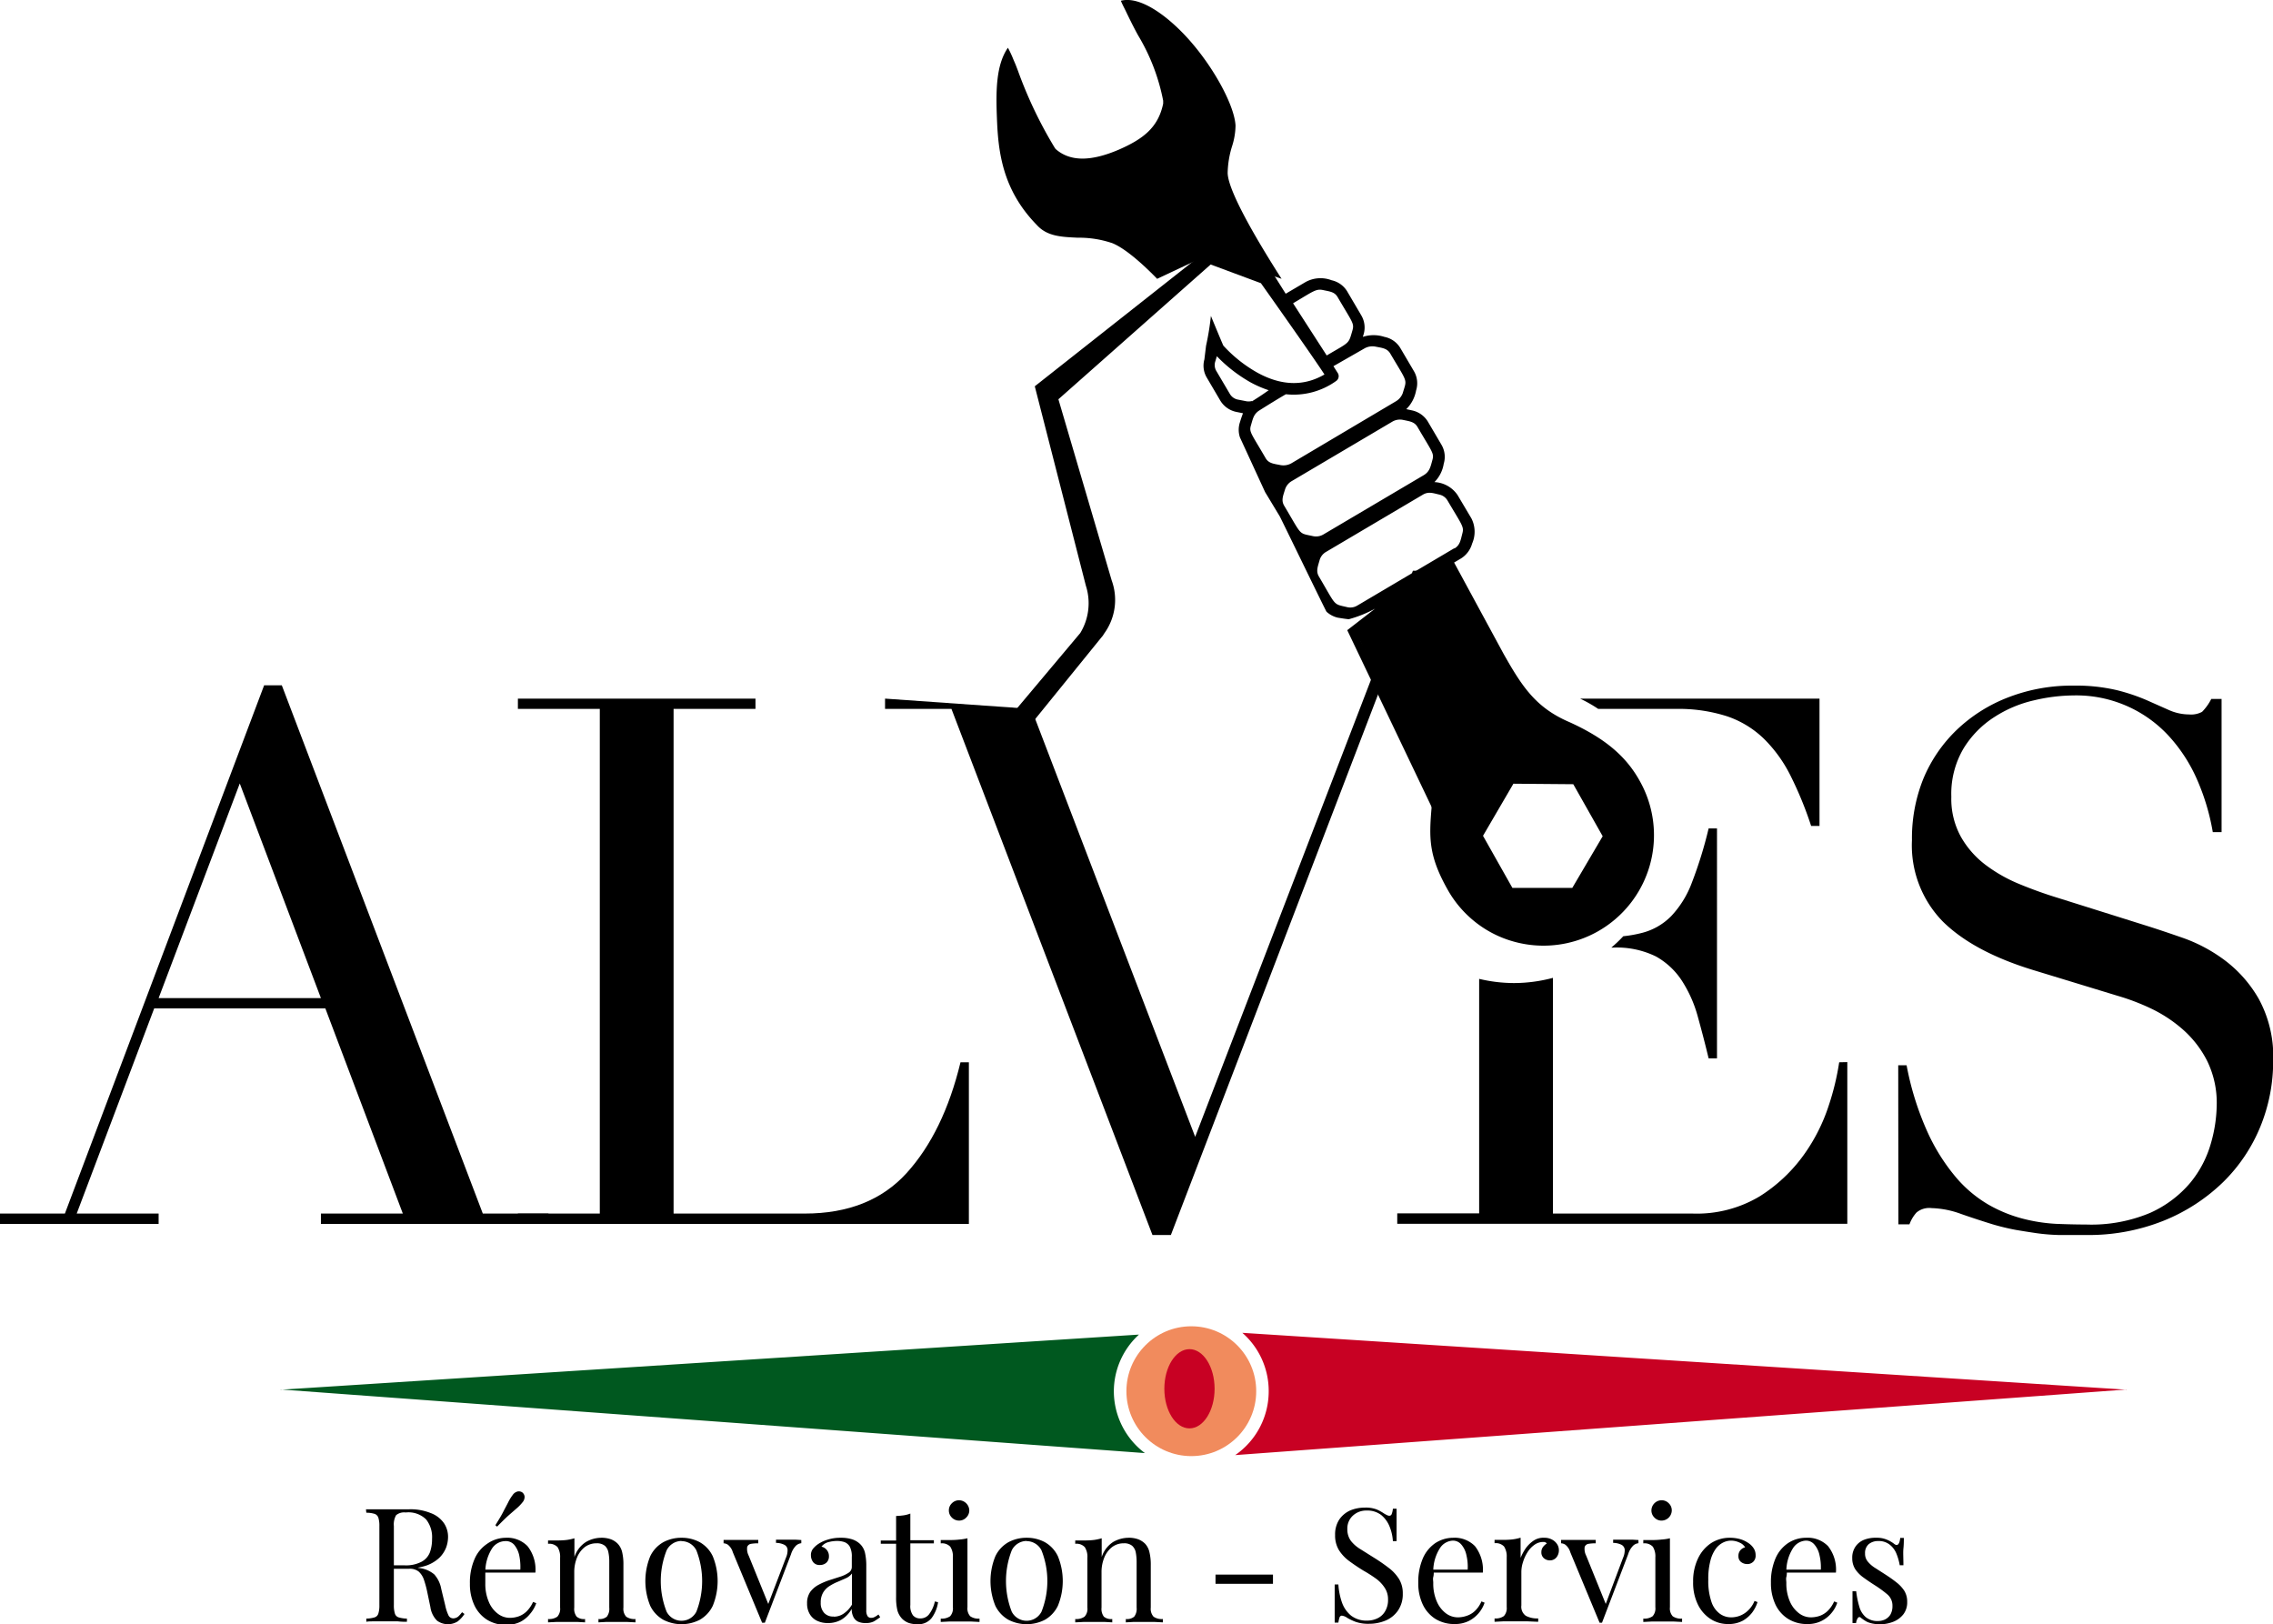 <svg id="Calque_1" data-name="Calque 1" xmlns="http://www.w3.org/2000/svg" viewBox="0 0 271.41 193.92"><defs><style>.cls-1{fill:#00581f;}.cls-2{fill:#f18b5d;}.cls-3{fill:#c80123;}</style></defs><path d="M0,144.89H7.75L31.54,81.82h2.11l24,63.07h7.84v1.24H38.32v-1.24H48.1L38.85,120.4H18.41L9.16,144.89h9.78v1.24H0ZM28.63,93.54l-9.69,25.63H38.32Z"/><path d="M61.84,144.89h9.78V84.64H61.84V83.41H90.21v1.23H80.43v60.25H96.11c5.16,0,9.22-1.61,12.15-4.84s5.08-7.64,6.43-13.22h1v19.3H61.84Z"/><path d="M123.15,84.64l19.56,51.09,26-67.59h1.5l-30.4,79.31h-2.2l-24-62.81h-7.93V83.41"/><path d="M226.66,127.19h1a34.92,34.92,0,0,0,2.51,8,23.26,23.26,0,0,0,3.39,5.38,15,15,0,0,0,3.88,3.26,16.71,16.71,0,0,0,4.09,1.67,20,20,0,0,0,4,.62c1.26.05,2.45.08,3.56.08a18.07,18.07,0,0,0,7.67-1.4,13.46,13.46,0,0,0,4.76-3.57,12.92,12.92,0,0,0,2.46-4.67,17.29,17.29,0,0,0,.71-4.63,11.37,11.37,0,0,0-1.15-5.28,12.59,12.59,0,0,0-2.91-3.75,16.54,16.54,0,0,0-3.83-2.51,26.48,26.48,0,0,0-3.92-1.49l-10.13-3.09q-7.14-2.19-10.79-5.81a13,13,0,0,1-3.66-9.69A19,19,0,0,1,229.65,93a17.23,17.23,0,0,1,4-5.86,18.47,18.47,0,0,1,6.12-3.87,21,21,0,0,1,7.8-1.41,21.34,21.34,0,0,1,5.15.53,22.9,22.9,0,0,1,3.57,1.19l2.68,1.19a6,6,0,0,0,2.43.53,2.75,2.75,0,0,0,1.54-.31,6.15,6.15,0,0,0,1.1-1.54h1.23V99.35h-1.05a26.74,26.74,0,0,0-1.81-6.12,18.88,18.88,0,0,0-3.3-5.2,15,15,0,0,0-11.54-5,21,21,0,0,0-4.67.58,14.66,14.66,0,0,0-4.76,2,11.73,11.73,0,0,0-3.65,3.7A10.65,10.65,0,0,0,233,95.12a9.37,9.37,0,0,0,1.15,4.8,11,11,0,0,0,2.95,3.35,18.1,18.1,0,0,0,4.05,2.29q2.25.93,4.54,1.63l10.66,3.35c1.11.35,2.52.82,4.22,1.41a18.74,18.74,0,0,1,5,2.64,15.19,15.19,0,0,1,4.14,4.67,14.32,14.32,0,0,1,1.72,7.4,20.61,20.61,0,0,1-1.54,7.88,19.72,19.72,0,0,1-4.45,6.61,21.92,21.92,0,0,1-7.05,4.58,24.07,24.07,0,0,1-9.34,1.72c-1.23,0-2.32,0-3.26,0a23.47,23.47,0,0,1-2.64-.22q-1.23-.18-2.46-.39a27.44,27.44,0,0,1-2.74-.66c-1.17-.36-2.43-.77-3.78-1.24a11,11,0,0,0-3.53-.7,2.36,2.36,0,0,0-1.8.53,4.32,4.32,0,0,0-.84,1.41h-1.32Z"/><path d="M197.72,114.19a8.82,8.82,0,0,1,3.17,3,15.32,15.32,0,0,1,1.85,4.23c.44,1.59.87,3.23,1.28,4.94h1V98.91h-1a49.9,49.9,0,0,1-2,6.47,11.79,11.79,0,0,1-2.47,4,7.49,7.49,0,0,1-3.48,2,15,15,0,0,1-2.24.4,16.75,16.75,0,0,1-1.43,1.36h.15A10.6,10.6,0,0,1,197.72,114.19Z"/><path d="M210.63,88.21a16.6,16.6,0,0,1,3.17,4.4,43.75,43.75,0,0,1,2.46,6h1V83.41H188.67a16.58,16.58,0,0,1,2.17,1.23h9.22a18.92,18.92,0,0,1,6.16.88A11.71,11.71,0,0,1,210.63,88.21Z"/><path d="M219.61,126.83a30.83,30.83,0,0,1-1.23,5.11,21.49,21.49,0,0,1-3,5.95,18.77,18.77,0,0,1-5.24,4.93,14.6,14.6,0,0,1-8.06,2.07H185.43V116.75a18.16,18.16,0,0,1-4.64.62,18,18,0,0,1-4.17-.5v28h-9.78v1.24h53.74v-19.3Z"/><path d="M162.4,76.41l7.32-6.94,4.66-2.75a3.07,3.07,0,0,0,1.4-1.82,3.51,3.51,0,0,0-.08-3l-1.65-2.78a3.53,3.53,0,0,0-2.77-1.56,4,4,0,0,0,1.11-2.19,2.85,2.85,0,0,0-.27-2.27l-1.64-2.79A2.92,2.92,0,0,0,168.61,49l-.69-.15a4.18,4.18,0,0,0,1.17-2.23,2.85,2.85,0,0,0-.25-2.29l-1.64-2.79a2.86,2.86,0,0,0-1.9-1.32,4.17,4.17,0,0,0-2.57,0l.09-.29a2.85,2.85,0,0,0-.27-2.27l-1.64-2.79A2.89,2.89,0,0,0,159,33.46a3.7,3.7,0,0,0-3.1.21l-2.38,1.4L152,32.65l-7.32-3.19L123.56,46.12l6.1,23.81a6.84,6.84,0,0,1-.67,5.65L119,87.47l2,1.6,10.71-13.21a4,4,0,0,1,.22-.34h0a6.81,6.81,0,0,0,.81-6.23l-6.36-21.62,18.18-16.09,6,2.23s6.06,8.54,7.59,10.9c-2.45,1.43-5.14,1.36-8-.21a16.29,16.29,0,0,1-4.07-3.23h0c-.07-.11-1.49-3.55-1.49-3.55a32.16,32.16,0,0,1-.58,3.56l-.2,1.64a2.77,2.77,0,0,0,.28,2.15l1.64,2.79a2.92,2.92,0,0,0,1.9,1.32l.79.16c-.11.29-.23.63-.36,1.06a2.86,2.86,0,0,0,0,1.83l3,6.52,1.74,2.88c.07.09,5.48,11.26,5.59,11.4h0a3,3,0,0,0,1.32.71s1,.17,1.35.19a14.24,14.24,0,0,0,3.13-1.26l-3.32,2.57,10.62,22.25,2.84-.14Zm-4-34-4-6.2c2.38-1.41,2.74-1.76,3.57-1.58s1.38.21,1.75.84c1.75,3,2,3.13,1.78,3.94C161,41.12,161.24,40.77,158.4,42.45Zm-8.91,5.47a1.67,1.67,0,0,1-.8,0l-.82-.16a1.43,1.43,0,0,1-1-.66l-1.64-2.78a1.39,1.39,0,0,1-.11-1.15l.18-.6a17.52,17.52,0,0,0,4.06,3.14,12.93,12.93,0,0,0,2.13.92C150.58,47.24,150,47.6,149.49,47.92Zm4.75,7.41a1.93,1.93,0,0,1-1.34.24c-.79-.16-1.4-.19-1.77-.82-1.74-3-2-3.12-1.76-3.93s.31-1.26.9-1.71c1.17-.74,2.24-1.4,3.27-2a8.7,8.7,0,0,0,6-1.58.7.7,0,0,0,.2-.95l-.52-.82,3.67-2.1a1.91,1.91,0,0,1,1.33-.24c.79.16,1.4.19,1.78.82,2.16,3.66,2,3,1.5,4.73a1.9,1.9,0,0,1-.85,1ZM156.73,64c-1.73-.38-1.23,0-3.39-3.62-.38-.64-.13-1.18.1-1.94a1.77,1.77,0,0,1,.8-1l12-7.09a1.79,1.79,0,0,1,1.27-.22c.78.17,1.38.21,1.75.85,1.75,3,2,3.13,1.78,3.93s-.32,1.37-1,1.8l-12,7.09A1.73,1.73,0,0,1,156.73,64Zm16.93,1.45-11.59,6.85a1.61,1.61,0,0,1-1.21.19c-1.73-.41-1.25-.06-3.37-3.65-.38-.64-.14-1.17.07-1.93h0a1.65,1.65,0,0,1,.75-1l11.59-6.85c.68-.4,1.22-.18,2,0a1.48,1.48,0,0,1,.93.68c1.74,2.95,2,3.14,1.79,3.93S174.35,65.09,173.66,65.49Z"/><path d="M176.19,110.11a13.07,13.07,0,0,1-3.32-3.87c-2.31-4.09-2.24-6.22-1.92-9.94.31-3.5-.3-4.72-3.24-9.92l-5.55-10.26.43-.54.86-1.1,2.14-2.74L173.54,67l6,11.07c2.22,3.93,3.86,6.44,7.89,8.16,4.13,1.88,6.7,4,8.36,7h0a13.19,13.19,0,0,1-15,19.2A12.92,12.92,0,0,1,176.19,110.11Zm.89-10.32,3.51,6.22,7.15,0,3.63-6.17-3.51-6.21-7.15-.06Z"/><path d="M120.35,5.7c-1.43,2.07-1.44,5.18-1.31,8.44.15,4,.66,8.53,4.77,12.73l0,0c1.22,1.35,2.92,1.42,4.88,1.51a12.34,12.34,0,0,1,4.15.66c1.8.74,4.25,3.13,5.33,4.25l6.38-3,8.48,3c-2.45-3.83-6.41-10.36-6.44-12.65a11.42,11.42,0,0,1,.52-3.16,8.39,8.39,0,0,0,.42-2.5c-.13-2.26-2.33-6.45-5.12-9.74C140,2.38,136.37-.57,133.84.09c.12.31.3.66.38.82l.15.3c.48,1,1,2.06,1.52,3a24,24,0,0,1,3,7.81l0,.17,0,.18c-.6,2.91-2.47,4.26-5.3,5.5-3.32,1.42-5.75,1.42-7.45,0l-.11-.1-.09-.13a51.05,51.05,0,0,1-4.4-9.22c-.14-.36-.24-.64-.33-.84L121,7.09A12.48,12.48,0,0,0,120.35,5.7Z"/><path d="M43.7,180.2l1,0,1.28,0,1.71,0,1.15,0a6.36,6.36,0,0,1,2.56.44A3.36,3.36,0,0,1,53,181.84a2.91,2.91,0,0,1,.5,1.68,3.71,3.71,0,0,1-.22,1.22,3.49,3.49,0,0,1-.79,1.22,4.38,4.38,0,0,1-1.53.94,7.14,7.14,0,0,1-2.45.37H46.64v-.38h1.64a4,4,0,0,0,2.06-.43,2.15,2.15,0,0,0,1-1.14,4.65,4.65,0,0,0,.25-1.59,3.41,3.41,0,0,0-.71-2.32,3,3,0,0,0-2.44-.83,1.5,1.5,0,0,0-1.14.32,2.22,2.22,0,0,0-.27,1.31v9.43a3.24,3.24,0,0,0,.12,1,.68.68,0,0,0,.44.46,3.6,3.6,0,0,0,1,.15v.38c-.29,0-.65,0-1.09-.05H44.74c-.43,0-.78,0-1,.05v-.38a3.6,3.6,0,0,0,1-.15.68.68,0,0,0,.44-.46,3.24,3.24,0,0,0,.12-1v-9.43a3.27,3.27,0,0,0-.12-1,.72.72,0,0,0-.44-.46,3.3,3.3,0,0,0-1-.14Zm3,6.74,1.61.09,1,.09q.38,0,.72.09a3.35,3.35,0,0,1,1.83.77,3.54,3.54,0,0,1,.83,1.74l.47,1.94a5.39,5.39,0,0,0,.39,1.2.63.63,0,0,0,.62.36,1,1,0,0,0,.54-.21,3.58,3.58,0,0,0,.46-.52l.29.21a3.49,3.49,0,0,1-.83.9,2.2,2.2,0,0,1-2.44-.1,2.84,2.84,0,0,1-.8-1.63L51,190a12.2,12.2,0,0,0-.39-1.42,2.29,2.29,0,0,0-.61-.94,1.7,1.7,0,0,0-1.15-.34H46.76Z"/><path d="M60.38,183.6a3.38,3.38,0,0,1,2.61,1,4.52,4.52,0,0,1,.94,3.16h-6.7l0-.36h4.9A6.77,6.77,0,0,0,62,185.7a3,3,0,0,0-.6-1.26A1.33,1.33,0,0,0,60.3,184a1.93,1.93,0,0,0-1.55.88,5.24,5.24,0,0,0-.8,2.77l0,.08c0,.19,0,.39,0,.62s0,.46,0,.69a5.36,5.36,0,0,0,.42,2.22,3.4,3.4,0,0,0,1.09,1.42,2.37,2.37,0,0,0,1.4.48,3.22,3.22,0,0,0,1.08-.18,2.63,2.63,0,0,0,.95-.6,3.73,3.73,0,0,0,.76-1.12l.38.15a3.85,3.85,0,0,1-.69,1.22,3.65,3.65,0,0,1-1.19,1,3.7,3.7,0,0,1-1.67.37,4.23,4.23,0,0,1-2.35-.63,4.11,4.11,0,0,1-1.5-1.74,5.9,5.9,0,0,1-.52-2.55,7,7,0,0,1,.53-2.88,4.12,4.12,0,0,1,1.5-1.86A3.91,3.91,0,0,1,60.38,183.6Zm2-5.4a.71.71,0,0,1,.26.5,1,1,0,0,1-.26.68,5.21,5.21,0,0,1-.7.72l-1,.87c-.37.34-.81.77-1.32,1.3l-.21-.17c.39-.62.71-1.15.94-1.6s.44-.83.6-1.15a5.29,5.29,0,0,1,.53-.86,1,1,0,0,1,.6-.42A.76.76,0,0,1,62.39,178.2Z"/><path d="M71.76,183.6a3.31,3.31,0,0,1,1.21.19,2.28,2.28,0,0,1,.8.53,2.2,2.2,0,0,1,.52,1,6.33,6.33,0,0,1,.15,1.54v5.08a1.39,1.39,0,0,0,.33,1.08,1.7,1.7,0,0,0,1.11.28v.4l-1-.05-1.3,0-1.22,0-.9.05v-.4a1.33,1.33,0,0,0,1-.28,1.54,1.54,0,0,0,.29-1.08v-5.5a5.22,5.22,0,0,0-.1-1.08,1.41,1.41,0,0,0-.42-.8,1.5,1.5,0,0,0-1-.3,2.28,2.28,0,0,0-1.4.45,3,3,0,0,0-.93,1.25,4.52,4.52,0,0,0-.33,1.76v4.22a1.49,1.49,0,0,0,.29,1.08,1.33,1.33,0,0,0,1,.28v.4l-.9-.05-1.22,0-1.3,0-1,.05v-.4a1.7,1.7,0,0,0,1.11-.28,1.39,1.39,0,0,0,.33-1.08v-5.95a2.18,2.18,0,0,0-.3-1.27,1.37,1.37,0,0,0-1.14-.4v-.4c.4,0,.79,0,1.17,0a9,9,0,0,0,1.06-.06,6,6,0,0,0,.92-.2v2.24a3.36,3.36,0,0,1,1.38-1.8A3.72,3.72,0,0,1,71.76,183.6Z"/><path d="M81.37,183.6a4.52,4.52,0,0,1,2.19.53,3.79,3.79,0,0,1,1.55,1.68,7.82,7.82,0,0,1,0,5.91,3.82,3.82,0,0,1-1.55,1.67,4.75,4.75,0,0,1-4.36,0,3.84,3.84,0,0,1-1.56-1.67,7.82,7.82,0,0,1,0-5.91,3.81,3.81,0,0,1,1.56-1.68A4.53,4.53,0,0,1,81.37,183.6Zm0,.38a2,2,0,0,0-1.77,1.12,9.94,9.94,0,0,0,0,7.33,2,2,0,0,0,3.55,0,10.08,10.08,0,0,0,0-7.33A2,2,0,0,0,81.37,184Z"/><path d="M95.68,183.87v.38a1.08,1.08,0,0,0-.66.32,2.51,2.51,0,0,0-.57,1l-3.12,8.17H91l-3.5-8.42a1.76,1.76,0,0,0-.6-.9,1,1,0,0,0-.5-.16v-.4l.79,0c.27,0,.56,0,.88,0s.81,0,1.25,0l1.22,0v.4a5.17,5.17,0,0,0-.84.06.58.58,0,0,0-.48.37,1.77,1.77,0,0,0,.18,1.05l2.38,5.87-.12.09L93.84,186a2.23,2.23,0,0,0,.2-1,.71.71,0,0,0-.38-.56,2.26,2.26,0,0,0-1-.23v-.38l.59,0h1c.29,0,.55,0,.79,0Z"/><path d="M98.87,193.78a2.86,2.86,0,0,1-1.35-.29,2,2,0,0,1-.86-.83,2.43,2.43,0,0,1-.29-1.23,2.33,2.33,0,0,1,.38-1.37,3,3,0,0,1,1-.85,8.2,8.2,0,0,1,1.29-.55l1.28-.41a4,4,0,0,0,1-.47.81.81,0,0,0,.39-.7V185.9a2.52,2.52,0,0,0-.23-1.22,1.24,1.24,0,0,0-.64-.56,2.77,2.77,0,0,0-.89-.14,4.19,4.19,0,0,0-1,.13,1.54,1.54,0,0,0-.86.55,1.15,1.15,0,0,1,.89,1.16,1,1,0,0,1-.3.75,1.12,1.12,0,0,1-.78.28.94.94,0,0,1-.81-.35,1.34,1.34,0,0,1-.26-.79,1.2,1.2,0,0,1,.25-.8,2.94,2.94,0,0,1,.63-.57,4.27,4.27,0,0,1,1.13-.52,5,5,0,0,1,1.56-.22,4.28,4.28,0,0,1,1.33.18,2.49,2.49,0,0,1,.92.52,2.15,2.15,0,0,1,.64,1.12,7,7,0,0,1,.15,1.56v5.29a1.2,1.2,0,0,0,.15.68.49.49,0,0,0,.44.21.79.79,0,0,0,.4-.1,2.51,2.51,0,0,0,.46-.3l.21.32a8.42,8.42,0,0,1-.76.51,2.07,2.07,0,0,1-1,.19,2,2,0,0,1-.91-.18,1.24,1.24,0,0,1-.54-.57,2,2,0,0,1-.19-.94,3.59,3.59,0,0,1-1.22,1.28A3.11,3.11,0,0,1,98.87,193.78Zm.69-.76a2.07,2.07,0,0,0,1.17-.36,3.33,3.33,0,0,0,1-1.08v-3.72a1.81,1.81,0,0,1-.66.54l-1,.44a6.08,6.08,0,0,0-1,.51,2.36,2.36,0,0,0-.77.77,2.29,2.29,0,0,0-.3,1.23,1.72,1.72,0,0,0,.41,1.22A1.42,1.42,0,0,0,99.56,193Z"/><path d="M108.7,180.71v3.18h2.81v.38H108.7v7.35a1.86,1.86,0,0,0,.32,1.25,1.12,1.12,0,0,0,.89.36,1.29,1.29,0,0,0,1-.46,3.9,3.9,0,0,0,.72-1.57l.38.1a4.2,4.2,0,0,1-.75,1.86,2,2,0,0,1-1.72.76,3.15,3.15,0,0,1-1.06-.16,2.28,2.28,0,0,1-.74-.47,2.38,2.38,0,0,1-.58-1,6.48,6.48,0,0,1-.16-1.62v-6.36h-1.83v-.38H107V181a8.8,8.8,0,0,0,.91-.08A3.75,3.75,0,0,0,108.7,180.71Z"/><path d="M115.52,183.66v8.23a1.39,1.39,0,0,0,.33,1.08,1.7,1.7,0,0,0,1.11.28v.4l-1-.05-1.32,0-1.31,0-1,.05v-.4a1.75,1.75,0,0,0,1.12-.28,1.39,1.39,0,0,0,.33-1.08v-5.95a2.1,2.1,0,0,0-.31-1.27,1.34,1.34,0,0,0-1.14-.4v-.4c.41,0,.8,0,1.18,0a9,9,0,0,0,1.06-.06A6,6,0,0,0,115.52,183.66Zm-1-4.54a1.25,1.25,0,0,1,1.22,1.21,1.19,1.19,0,0,1-.37.86,1.16,1.16,0,0,1-.85.36,1.2,1.2,0,0,1-.86-.36,1.18,1.18,0,0,1-.36-.86,1.16,1.16,0,0,1,.36-.85A1.2,1.2,0,0,1,114.53,179.12Z"/><path d="M122.59,183.6a4.51,4.51,0,0,1,2.18.53,3.79,3.79,0,0,1,1.55,1.68,7.82,7.82,0,0,1,0,5.91,3.82,3.82,0,0,1-1.55,1.67,4.75,4.75,0,0,1-4.36,0,3.84,3.84,0,0,1-1.56-1.67,7.82,7.82,0,0,1,0-5.91,3.81,3.81,0,0,1,1.56-1.68A4.54,4.54,0,0,1,122.59,183.6Zm0,.38a2,2,0,0,0-1.78,1.12,10.08,10.08,0,0,0,0,7.33,2,2,0,0,0,3.55,0,9.94,9.94,0,0,0,0-7.33A2,2,0,0,0,122.59,184Z"/><path d="M134.73,183.6a3.21,3.21,0,0,1,1.2.19,2.33,2.33,0,0,1,.81.53,2.18,2.18,0,0,1,.51,1,6.26,6.26,0,0,1,.16,1.54v5.08a1.39,1.39,0,0,0,.33,1.08,1.7,1.7,0,0,0,1.11.28v.4l-1-.05-1.29,0-1.23,0-.9.05v-.4a1.34,1.34,0,0,0,1-.28,1.54,1.54,0,0,0,.29-1.08v-5.5a6,6,0,0,0-.1-1.08,1.43,1.43,0,0,0-.43-.8,1.47,1.47,0,0,0-1-.3,2.26,2.26,0,0,0-1.4.45,3,3,0,0,0-.93,1.25,4.52,4.52,0,0,0-.33,1.76v4.22a1.54,1.54,0,0,0,.28,1.08,1.34,1.34,0,0,0,1,.28v.4l-.9-.05-1.23,0-1.29,0-1,.05v-.4a1.7,1.7,0,0,0,1.11-.28,1.35,1.35,0,0,0,.34-1.08v-5.95a2.1,2.1,0,0,0-.31-1.27,1.34,1.34,0,0,0-1.14-.4v-.4c.41,0,.8,0,1.18,0a9,9,0,0,0,1.06-.06,6,6,0,0,0,.92-.2v2.24a3.39,3.39,0,0,1,1.37-1.8A3.76,3.76,0,0,1,134.73,183.6Z"/><path d="M152,188v1.1h-6.86V188Z"/><path d="M162.94,180a3.67,3.67,0,0,1,1.45.22,5.48,5.48,0,0,1,.87.48,2.88,2.88,0,0,0,.37.2.58.58,0,0,0,.28.07.29.29,0,0,0,.27-.21,2.29,2.29,0,0,0,.14-.63h.44c0,.22,0,.48,0,.77s0,.69,0,1.18V184h-.44a5.51,5.51,0,0,0-.4-1.75,3.39,3.39,0,0,0-1-1.37,2.68,2.68,0,0,0-1.72-.53,2.33,2.33,0,0,0-1.66.61,2.08,2.08,0,0,0-.66,1.6,2.32,2.32,0,0,0,.44,1.43,4.29,4.29,0,0,0,1.17,1l1.59,1a21.11,21.11,0,0,1,1.75,1.21,5,5,0,0,1,1.22,1.32,3.23,3.23,0,0,1,.45,1.75,3.43,3.43,0,0,1-.56,2,3.38,3.38,0,0,1-1.46,1.2,5.08,5.08,0,0,1-2,.4,4.6,4.6,0,0,1-1.6-.23,6.75,6.75,0,0,1-1-.47,1.39,1.39,0,0,0-.65-.27.29.29,0,0,0-.28.21,3.44,3.44,0,0,0-.14.62h-.44c0-.26,0-.57,0-.94s0-.83,0-1.41,0-1.32,0-2.2h.44a8.06,8.06,0,0,0,.42,2.12,3.57,3.57,0,0,0,1.09,1.59,3,3,0,0,0,1.95.6,2.82,2.82,0,0,0,1.18-.26,2.07,2.07,0,0,0,.92-.82,2.62,2.62,0,0,0,.37-1.45,2.46,2.46,0,0,0-.38-1.36,4.17,4.17,0,0,0-1-1.08,16.21,16.21,0,0,0-1.56-1c-.59-.36-1.15-.74-1.67-1.12a4.88,4.88,0,0,1-1.25-1.32,3.36,3.36,0,0,1-.46-1.81,3.21,3.21,0,0,1,.5-1.85,3.11,3.11,0,0,1,1.32-1.09A4.48,4.48,0,0,1,162.94,180Z"/><path d="M173.5,183.6a3.39,3.39,0,0,1,2.62,1,4.57,4.57,0,0,1,.94,3.16h-6.71l0-.36h4.9a6,6,0,0,0-.15-1.72,2.8,2.8,0,0,0-.6-1.26,1.31,1.31,0,0,0-1-.48,1.93,1.93,0,0,0-1.55.88,5.14,5.14,0,0,0-.81,2.77l.06.08c0,.19,0,.39-.06.62s0,.46,0,.69a5.36,5.36,0,0,0,.42,2.22,3.48,3.48,0,0,0,1.09,1.42,2.39,2.39,0,0,0,1.4.48,3.22,3.22,0,0,0,1.08-.18,2.55,2.55,0,0,0,1-.6,3.39,3.39,0,0,0,.76-1.12l.38.15a3.81,3.81,0,0,1-1.88,2.18,3.7,3.7,0,0,1-1.67.37,4.28,4.28,0,0,1-2.35-.63,4.11,4.11,0,0,1-1.5-1.74,5.9,5.9,0,0,1-.52-2.55,7.15,7.15,0,0,1,.53-2.88,4.25,4.25,0,0,1,1.5-1.86A3.93,3.93,0,0,1,173.5,183.6Z"/><path d="M184.41,183.6a1.87,1.87,0,0,1,.9.21,1.61,1.61,0,0,1,.61.54,1.3,1.3,0,0,1,.22.75,1.32,1.32,0,0,1-.29.84,1,1,0,0,1-.79.36,1.09,1.09,0,0,1-.71-.26.9.9,0,0,1-.3-.73,1,1,0,0,1,.2-.62,1.75,1.75,0,0,1,.45-.41.48.48,0,0,0-.4-.18,1.79,1.79,0,0,0-1.09.35,3,3,0,0,0-.83.9,4.73,4.73,0,0,0-.53,1.17,3.79,3.79,0,0,0-.19,1.15v4a1.32,1.32,0,0,0,.54,1.25,2.92,2.92,0,0,0,1.47.31v.4l-1.23-.05-1.7,0-1.28,0-1,.05v-.4a1.7,1.7,0,0,0,1.11-.28,1.39,1.39,0,0,0,.34-1.08v-5.95a2.18,2.18,0,0,0-.31-1.27,1.34,1.34,0,0,0-1.14-.4v-.4c.41,0,.8,0,1.18,0a8.74,8.74,0,0,0,1-.06,5.83,5.83,0,0,0,.93-.2V186a6,6,0,0,1,.59-1.11,3.69,3.69,0,0,1,.95-.94A2.09,2.09,0,0,1,184.41,183.6Z"/><path d="M195.64,183.87v.38a1.08,1.08,0,0,0-.66.32,2.51,2.51,0,0,0-.57,1l-3.12,8.17H191l-3.5-8.42a1.76,1.76,0,0,0-.6-.9,1,1,0,0,0-.5-.16v-.4l.79,0c.27,0,.56,0,.88,0s.81,0,1.24,0l1.23,0v.4a5.39,5.39,0,0,0-.85.06.58.58,0,0,0-.47.37,1.77,1.77,0,0,0,.18,1.05l2.38,5.87-.12.09L193.8,186a2.23,2.23,0,0,0,.2-1,.73.73,0,0,0-.38-.56,2.26,2.26,0,0,0-1-.23v-.38l.59,0h1c.29,0,.55,0,.78,0Z"/><path d="M199.4,183.66v8.23a1.39,1.39,0,0,0,.33,1.08,1.75,1.75,0,0,0,1.12.28v.4l-1-.05-1.32,0-1.31,0-1,.05v-.4a1.7,1.7,0,0,0,1.11-.28,1.39,1.39,0,0,0,.33-1.08v-5.95a2.18,2.18,0,0,0-.3-1.27,1.34,1.34,0,0,0-1.14-.4v-.4c.4,0,.8,0,1.18,0a8.86,8.86,0,0,0,1-.06A5.7,5.7,0,0,0,199.4,183.66Zm-1-4.54a1.18,1.18,0,0,1,.86.36,1.16,1.16,0,0,1,.36.85,1.23,1.23,0,0,1-1.22,1.22,1.16,1.16,0,0,1-.85-.36,1.18,1.18,0,0,1-.36-.86,1.23,1.23,0,0,1,1.21-1.21Z"/><path d="M206.56,183.6a4.6,4.6,0,0,1,1.18.15,3.44,3.44,0,0,1,1,.46,2.16,2.16,0,0,1,.66.65,1.46,1.46,0,0,1,.23.81,1,1,0,0,1-.28.79,1,1,0,0,1-.72.28,1.2,1.2,0,0,1-.74-.25.84.84,0,0,1-.31-.7,1,1,0,0,1,.24-.71,1.09,1.09,0,0,1,.56-.34,1.41,1.41,0,0,0-.68-.57,2.39,2.39,0,0,0-1-.23,2.18,2.18,0,0,0-.95.23,2.44,2.44,0,0,0-.88.75,4.14,4.14,0,0,0-.64,1.43,8.42,8.42,0,0,0-.25,2.25,7.69,7.69,0,0,0,.38,2.66,2.88,2.88,0,0,0,1,1.41,2.29,2.29,0,0,0,1.36.43,2.86,2.86,0,0,0,2-.81,3.23,3.23,0,0,0,.78-1.15l.36.14a4.26,4.26,0,0,1-.62,1.22,3.74,3.74,0,0,1-1.14,1,3.54,3.54,0,0,1-1.73.4,3.82,3.82,0,0,1-2.13-.61,4.3,4.3,0,0,1-1.51-1.74,5.9,5.9,0,0,1-.56-2.69,6.24,6.24,0,0,1,.56-2.74,4.5,4.5,0,0,1,1.57-1.87A4.08,4.08,0,0,1,206.56,183.6Z"/><path d="M215.67,183.6a3.38,3.38,0,0,1,2.61,1,4.52,4.52,0,0,1,.94,3.16h-6.71l0-.36h4.91a6.33,6.33,0,0,0-.16-1.72,2.8,2.8,0,0,0-.6-1.26,1.31,1.31,0,0,0-1-.48,1.93,1.93,0,0,0-1.55.88,5.14,5.14,0,0,0-.81,2.77l.06.08c0,.19,0,.39-.06.62s0,.46,0,.69a5.36,5.36,0,0,0,.42,2.22,3.5,3.5,0,0,0,1.1,1.42,2.34,2.34,0,0,0,1.39.48,3.32,3.32,0,0,0,1.09-.18,2.71,2.71,0,0,0,.95-.6,3.73,3.73,0,0,0,.76-1.12l.37.15a3.63,3.63,0,0,1-.68,1.22,3.59,3.59,0,0,1-2.87,1.33,4.22,4.22,0,0,1-2.34-.63,4.07,4.07,0,0,1-1.51-1.74,6,6,0,0,1-.52-2.55,7.15,7.15,0,0,1,.53-2.88,4.2,4.2,0,0,1,1.51-1.86A3.88,3.88,0,0,1,215.67,183.6Z"/><path d="M224.06,183.6a3,3,0,0,1,1.3.25,3.66,3.66,0,0,1,.78.45c.41.35.67.12.76-.68h.43c0,.36,0,.78-.05,1.26s0,1.15,0,2h-.44a6.67,6.67,0,0,0-.39-1.37,2.61,2.61,0,0,0-.81-1.09,2.09,2.09,0,0,0-1.38-.43,1.74,1.74,0,0,0-1.12.37,1.37,1.37,0,0,0-.44,1.1,1.44,1.44,0,0,0,.34,1,3.56,3.56,0,0,0,.89.76l1.2.77c.48.31.92.62,1.31.93a4.18,4.18,0,0,1,.94,1,2.47,2.47,0,0,1,.35,1.35,2.33,2.33,0,0,1-.45,1.46,2.88,2.88,0,0,1-1.19.89,4.39,4.39,0,0,1-2.4.24,3.58,3.58,0,0,1-.71-.2,4.35,4.35,0,0,1-.39-.23,4.73,4.73,0,0,1-.39-.28.22.22,0,0,0-.34,0,1.27,1.27,0,0,0-.23.63h-.43c0-.4,0-.89,0-1.48s0-1.35,0-2.32h.44a10.8,10.8,0,0,0,.38,1.87,2.5,2.5,0,0,0,.78,1.24,2.22,2.22,0,0,0,1.48.45,2,2,0,0,0,.77-.17,1.63,1.63,0,0,0,.66-.57,2,2,0,0,0,.26-1.07,1.74,1.74,0,0,0-.61-1.37,13.51,13.51,0,0,0-1.54-1.12c-.45-.29-.88-.58-1.28-.87a4,4,0,0,1-1-1,2.39,2.39,0,0,1-.37-1.33,2.31,2.31,0,0,1,.39-1.39,2.24,2.24,0,0,1,1-.8A3.72,3.72,0,0,1,224.06,183.6Z"/><path class="cls-1" d="M133,166.1a9.19,9.19,0,0,1,3-6.76L33.71,165.91l103,7.58A9.23,9.23,0,0,1,133,166.1Z"/><polygon class="cls-1" points="33.51 165.9 33.51 165.93 33.71 165.91 33.51 165.9"/><circle class="cls-2" cx="142.25" cy="166.1" r="7.75"/><ellipse class="cls-3" cx="142.03" cy="165.81" rx="3" ry="4.73"/><path class="cls-3" d="M151.49,166.1a9.24,9.24,0,0,1-4,7.63l106.28-7.82-105.43-6.78A9.22,9.22,0,0,1,151.49,166.1Z"/><polygon class="cls-3" points="253.93 165.9 253.74 165.91 253.93 165.93 253.93 165.9"/></svg>